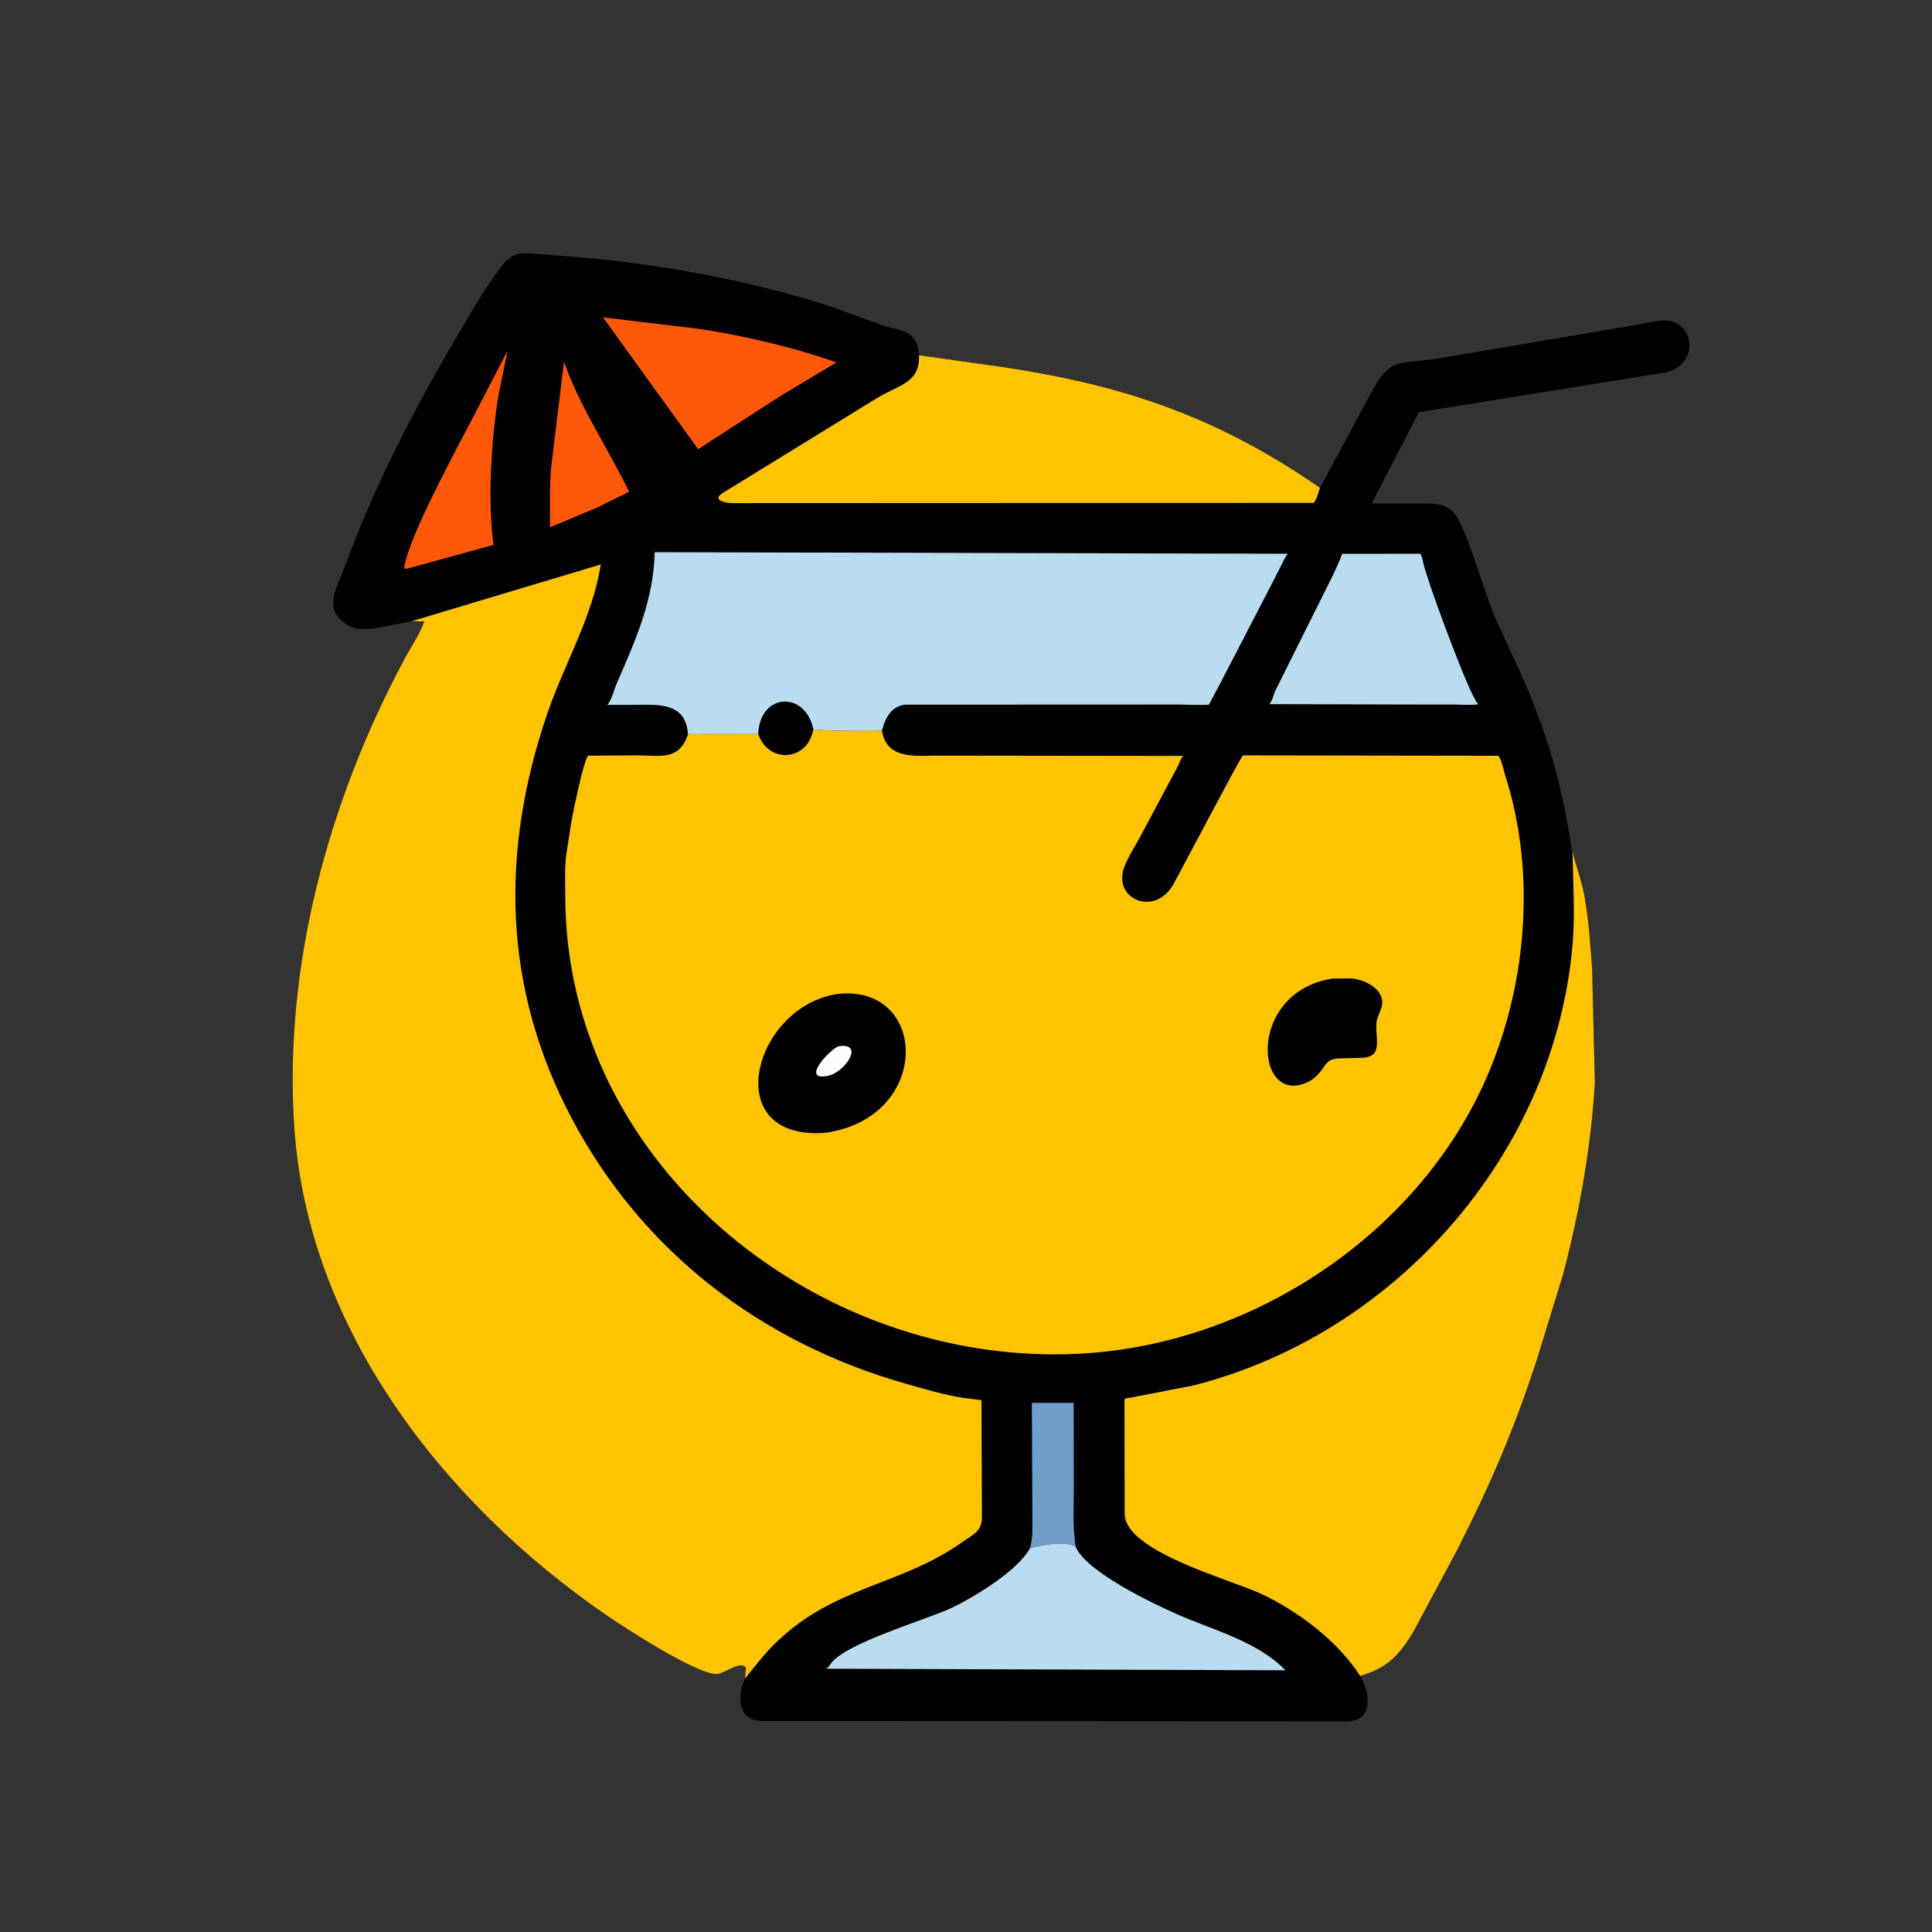 <svg version="1.1" xmlns="http://www.w3.org/2000/svg" style="display: block;" viewBox="0 0 2048 2048" width="640" height="640">
<rect x="0" y="0" width="2048" height="2048" fill="#333333" stroke="none"/>
<path transform="translate(0,0)" fill="rgb(0,0,0)" d="M 436.439 658.487 L 403.341 665.053 C 391.366 667.296 376.596 668.913 366.242 661.268 C 342.388 643.658 356.847 624.399 364.807 602.627 C 396.186 516.789 437.347 436.486 483.768 357.846 C 498.698 332.552 513.344 306.097 531.27 282.779 C 544.284 265.849 553.934 268.068 572.686 269.473 L 612.5 272.49 C 701.773 280.325 792.461 296.88 877.963 324.034 L 932.829 343.898 C 953.84 351.534 972.237 347.973 974.245 376.556 L 1033 384.911 C 1172.82 403.167 1279.4 434.173 1399.25 517.111 L 1451.69 419.746 C 1473.27 378.014 1480.55 386.648 1523.76 380.136 L 1724.28 346.14 C 1736.44 344.239 1748.52 341.181 1760.76 339.829 C 1795.95 335.943 1803.7 387.048 1764.99 394.865 L 1504.03 436.951 L 1454.05 533.664 L 1498.76 533.724 C 1525.94 533.837 1538.13 531.325 1550.02 559 C 1563.89 591.288 1572.73 625.468 1586.19 657.923 L 1609.8 709 C 1639.89 775.243 1655.72 830.228 1666.42 902.459 C 1670.32 918.003 1676.53 933.003 1679.42 948.882 C 1684.09 974.583 1685.78 1001.11 1687.71 1027.14 L 1690.64 1147.68 C 1686.59 1215.76 1674.35 1285.13 1656.89 1351 L 1629.69 1439.57 C 1605.06 1515.12 1581.43 1570.19 1545.26 1641.92 L 1498.64 1728.98 C 1482.81 1755.46 1470.72 1767.98 1441.77 1776.56 C 1452.77 1794.73 1455.93 1824.13 1428.5 1824.64 L 807 1824.3 C 781.498 1823.58 781.371 1796.64 789.756 1779.3 L 790.778 1768 C 785.474 1759.59 768.224 1774.03 759.995 1774.52 C 739.501 1775.76 660.849 1724.55 642.789 1712.14 C 470.94 1594.05 326.304 1409.41 311.946 1194.91 C 300.543 1024.55 347.786 850.568 427.523 700.91 C 434.934 687 444.268 673.373 449.972 658.693 L 436.439 658.487 z"/>
<path transform="translate(0,0)" fill="rgb(110,158,202)" d="M 1091.74 1641.13 C 1094.56 1632.21 1094.36 1622.21 1094.39 1613.06 L 1093.77 1487.04 L 1138.17 1487.07 L 1138.28 1579.66 C 1138.31 1596.4 1137.2 1614.12 1139.18 1630.69 L 1140.1 1639.1 C 1126.48 1633.24 1105.66 1637.84 1091.74 1641.13 z"/>
<path transform="translate(0,0)" fill="rgb(255,88,8)" d="M 597.811 383.377 C 614.688 431.605 644.648 475.411 666.905 521.31 L 633.659 537.693 L 583.13 558.981 C 583.051 538.124 582.452 516.786 584.185 496 L 597.811 383.377 z"/>
<path transform="translate(0,0)" fill="rgb(255,88,8)" d="M 537.966 371.873 L 528.646 417.523 C 520.918 463.78 516.582 530.289 523.131 577.684 L 431.5 602.807 L 428.392 602.667 C 431.999 570.544 486.609 471.105 503.083 439.295 L 537.966 371.873 z"/>
<path transform="translate(0,0)" fill="rgb(255,88,8)" d="M 639.187 336.404 L 739.139 348.382 C 786.598 355.307 841.692 368.12 886.6 384.234 L 828.5 418.966 L 740.03 476.157 L 639.187 336.404 z"/>
<path transform="translate(0,0)" fill="rgb(186,220,240)" d="M 1422.81 587.02 L 1505.68 587.006 C 1508.05 591.229 1508.38 596.063 1509.67 600.675 L 1515.92 620.193 C 1522.05 638.854 1556.06 732.379 1566.01 745.197 L 1567.15 746.565 C 1559.23 747.741 1549.95 746.865 1541.88 746.86 L 1490.5 746.797 L 1345.49 746.413 C 1349.23 742.166 1349.42 737.911 1351.54 732.896 L 1403.62 628.511 C 1410.13 615.419 1417.06 602.113 1422.27 588.444 L 1422.81 587.02 z"/>
<path transform="translate(0,0)" fill="rgb(186,220,240)" d="M 1091.74 1641.13 C 1105.66 1637.84 1126.48 1633.24 1140.1 1639.1 L 1140.47 1640.01 C 1151.85 1666.53 1223.25 1700.5 1250 1712.14 C 1286.83 1728.18 1333.95 1740.52 1362.54 1770.58 L 875.96 1768.93 C 877.811 1767.42 878.935 1766.27 880.209 1764.27 C 894.251 1742.15 982.494 1716.94 1009.24 1704.18 C 1032.76 1692.95 1079.4 1664.7 1091.74 1641.13 z"/>
<path transform="translate(0,0)" fill="rgb(254,195,1)" d="M 974.245 376.556 L 1033 384.911 C 1172.82 403.167 1279.4 434.173 1399.25 517.111 C 1397.13 522.727 1396.43 528.261 1392.65 533.077 L 776.074 533.334 C 768.726 533.144 754.353 530.079 765.871 522.741 L 928.78 422.5 C 952.139 407.953 974.607 406.628 974.27 377.714 L 974.245 376.556 z"/>
<path transform="translate(0,0)" fill="rgb(186,220,240)" d="M 729.295 778.16 C 727.395 751.223 708.904 747.295 687.14 747.053 L 643.765 747.256 C 648.226 742.571 651.233 730.235 654.035 723.802 C 674.07 677.801 692.844 635.998 693.996 585.318 L 1365.33 586.996 C 1362 590.532 1359.8 596.117 1357.56 600.461 L 1344.34 626.279 C 1338.32 638.001 1282.33 746.363 1281.51 746.844 C 1280.02 747.718 1252.68 746.851 1249.17 746.848 L 960.416 746.968 C 945.936 747.657 938.575 760.283 935.317 773.291 L 935.004 774.588 C 926.591 775.219 872.067 774.846 862.213 773.184 C 856.216 807.468 814.257 809.78 803.764 778.149 L 729.295 778.16 z"/>
<path transform="translate(0,0)" fill="rgb(0,0,0)" d="M 803.764 778.149 C 805.26 734.557 853.439 731.731 862.213 773.058 C 856.216 807.468 814.257 809.78 803.764 778.149 z"/>
<path transform="translate(0,0)" fill="rgb(254,195,1)" d="M 1666.93 902.459 C 1670.32 918.003 1676.53 933.003 1679.42 948.882 C 1684.09 974.583 1685.78 1001.11 1687.71 1027.14 L 1690.64 1147.68 C 1686.59 1215.76 1674.35 1285.13 1656.89 1351 L 1629.69 1439.57 C 1605.06 1515.12 1581.43 1570.19 1545.26 1641.92 L 1498.64 1728.98 C 1482.81 1755.46 1470.72 1767.98 1441.77 1776.56 C 1418.2 1739.63 1375.88 1707.73 1336.61 1689.42 C 1303.97 1674.2 1192.88 1644.77 1192.18 1605 L 1191.99 1487.56 C 1191.98 1481.98 1191.61 1482.42 1197.68 1481.7 L 1264.54 1468.75 C 1478.37 1414.76 1646.1 1225.04 1666.68 1004.71 C 1669.83 971.01 1667.47 936.291 1666.93 902.459 z"/>
<path transform="translate(0,0)" fill="rgb(254,195,1)" d="M 436.439 658.487 L 636.894 598.313 C 627.798 655.185 598.559 702.616 580.172 756.41 C 530.337 902.213 532.595 1047.01 606.28 1185.93 C 680.853 1326.53 806.415 1423.08 959.881 1466.69 C 979.957 1472.4 1001.02 1478.72 1021.7 1481.88 L 1040.43 1484.23 L 1040.88 1608.25 C 1040.88 1623.64 1031.5 1626.65 1018.44 1635.81 C 952.585 1681.96 881.864 1681.03 818.887 1744.89 C 808.087 1755.84 799.462 1767.55 789.756 1779.3 L 790.778 1768 C 785.474 1759.59 768.224 1774.03 759.995 1774.52 C 739.501 1775.76 660.849 1724.55 642.789 1712.14 C 470.94 1594.05 326.304 1409.41 311.946 1194.91 C 300.543 1024.55 347.786 850.568 427.523 700.91 C 434.934 687 444.268 673.373 449.972 658.693 L 436.439 658.487 z"/>
<path transform="translate(0,0)" fill="rgb(254,195,1)" d="M 862.213 773.058 C 872.067 774.846 926.591 775.219 935.004 774.536 L 935.162 775.579 C 940.229 805.368 971.576 801.028 993.709 800.984 L 1254.09 801.311 C 1251.45 804.668 1250.55 808.157 1248.74 811.914 L 1209.58 885.295 C 1203.64 896.344 1196.44 907.169 1191.9 918.869 C 1178.73 952.745 1224.08 972.853 1244.06 937 C 1251.82 923.081 1315.08 802.39 1317.59 800.739 L 1588.31 801.141 C 1592.41 806.576 1593.84 816.5 1595.95 823.118 C 1629.31 928.171 1618 1050.43 1572.5 1149.68 C 1499.41 1309.11 1330.85 1420.54 1157.15 1434.14 C 875.527 1456.18 599.264 1239.49 599.164 949.076 C 599.159 933.528 598.22 916.286 601.039 901 L 606.072 868.624 C 607.902 858.909 618.21 808.626 623.194 801.051 L 676.357 800.716 C 700.284 800.902 719.916 806.499 729.295 778.279 L 803.764 778.069 C 814.257 809.78 856.216 807.468 862.213 773.058 z"/>
<path transform="translate(0,0)" fill="rgb(0,0,0)" d="M 1412.58 1037.29 L 1432.71 1037.17 C 1445.53 1038.26 1464.67 1046.91 1465.24 1062.12 C 1465.52 1069.79 1459.99 1076.05 1459.17 1083.5 C 1457.31 1100.37 1467.19 1120.26 1443.71 1121.35 L 1420.76 1121.89 C 1401.96 1122.25 1407.53 1131.97 1390.53 1144.75 C 1330.59 1179.89 1318.67 1051.99 1412.58 1037.29 z"/>
<path transform="translate(0,0)" fill="rgb(0,0,0)" d="M 890.402 1053.36 C 984.487 1045.64 987.165 1184.73 875.237 1200.76 C 759.646 1209.86 798.884 1064.1 890.402 1053.36 z"/>
<path transform="translate(0,0)" fill="rgb(254,254,254)" d="M 888.314 1109.18 C 916.161 1104.67 897.73 1133.88 879.928 1139.87 C 848.156 1147.82 875.716 1115.95 888.314 1109.18 z"/>
</svg>